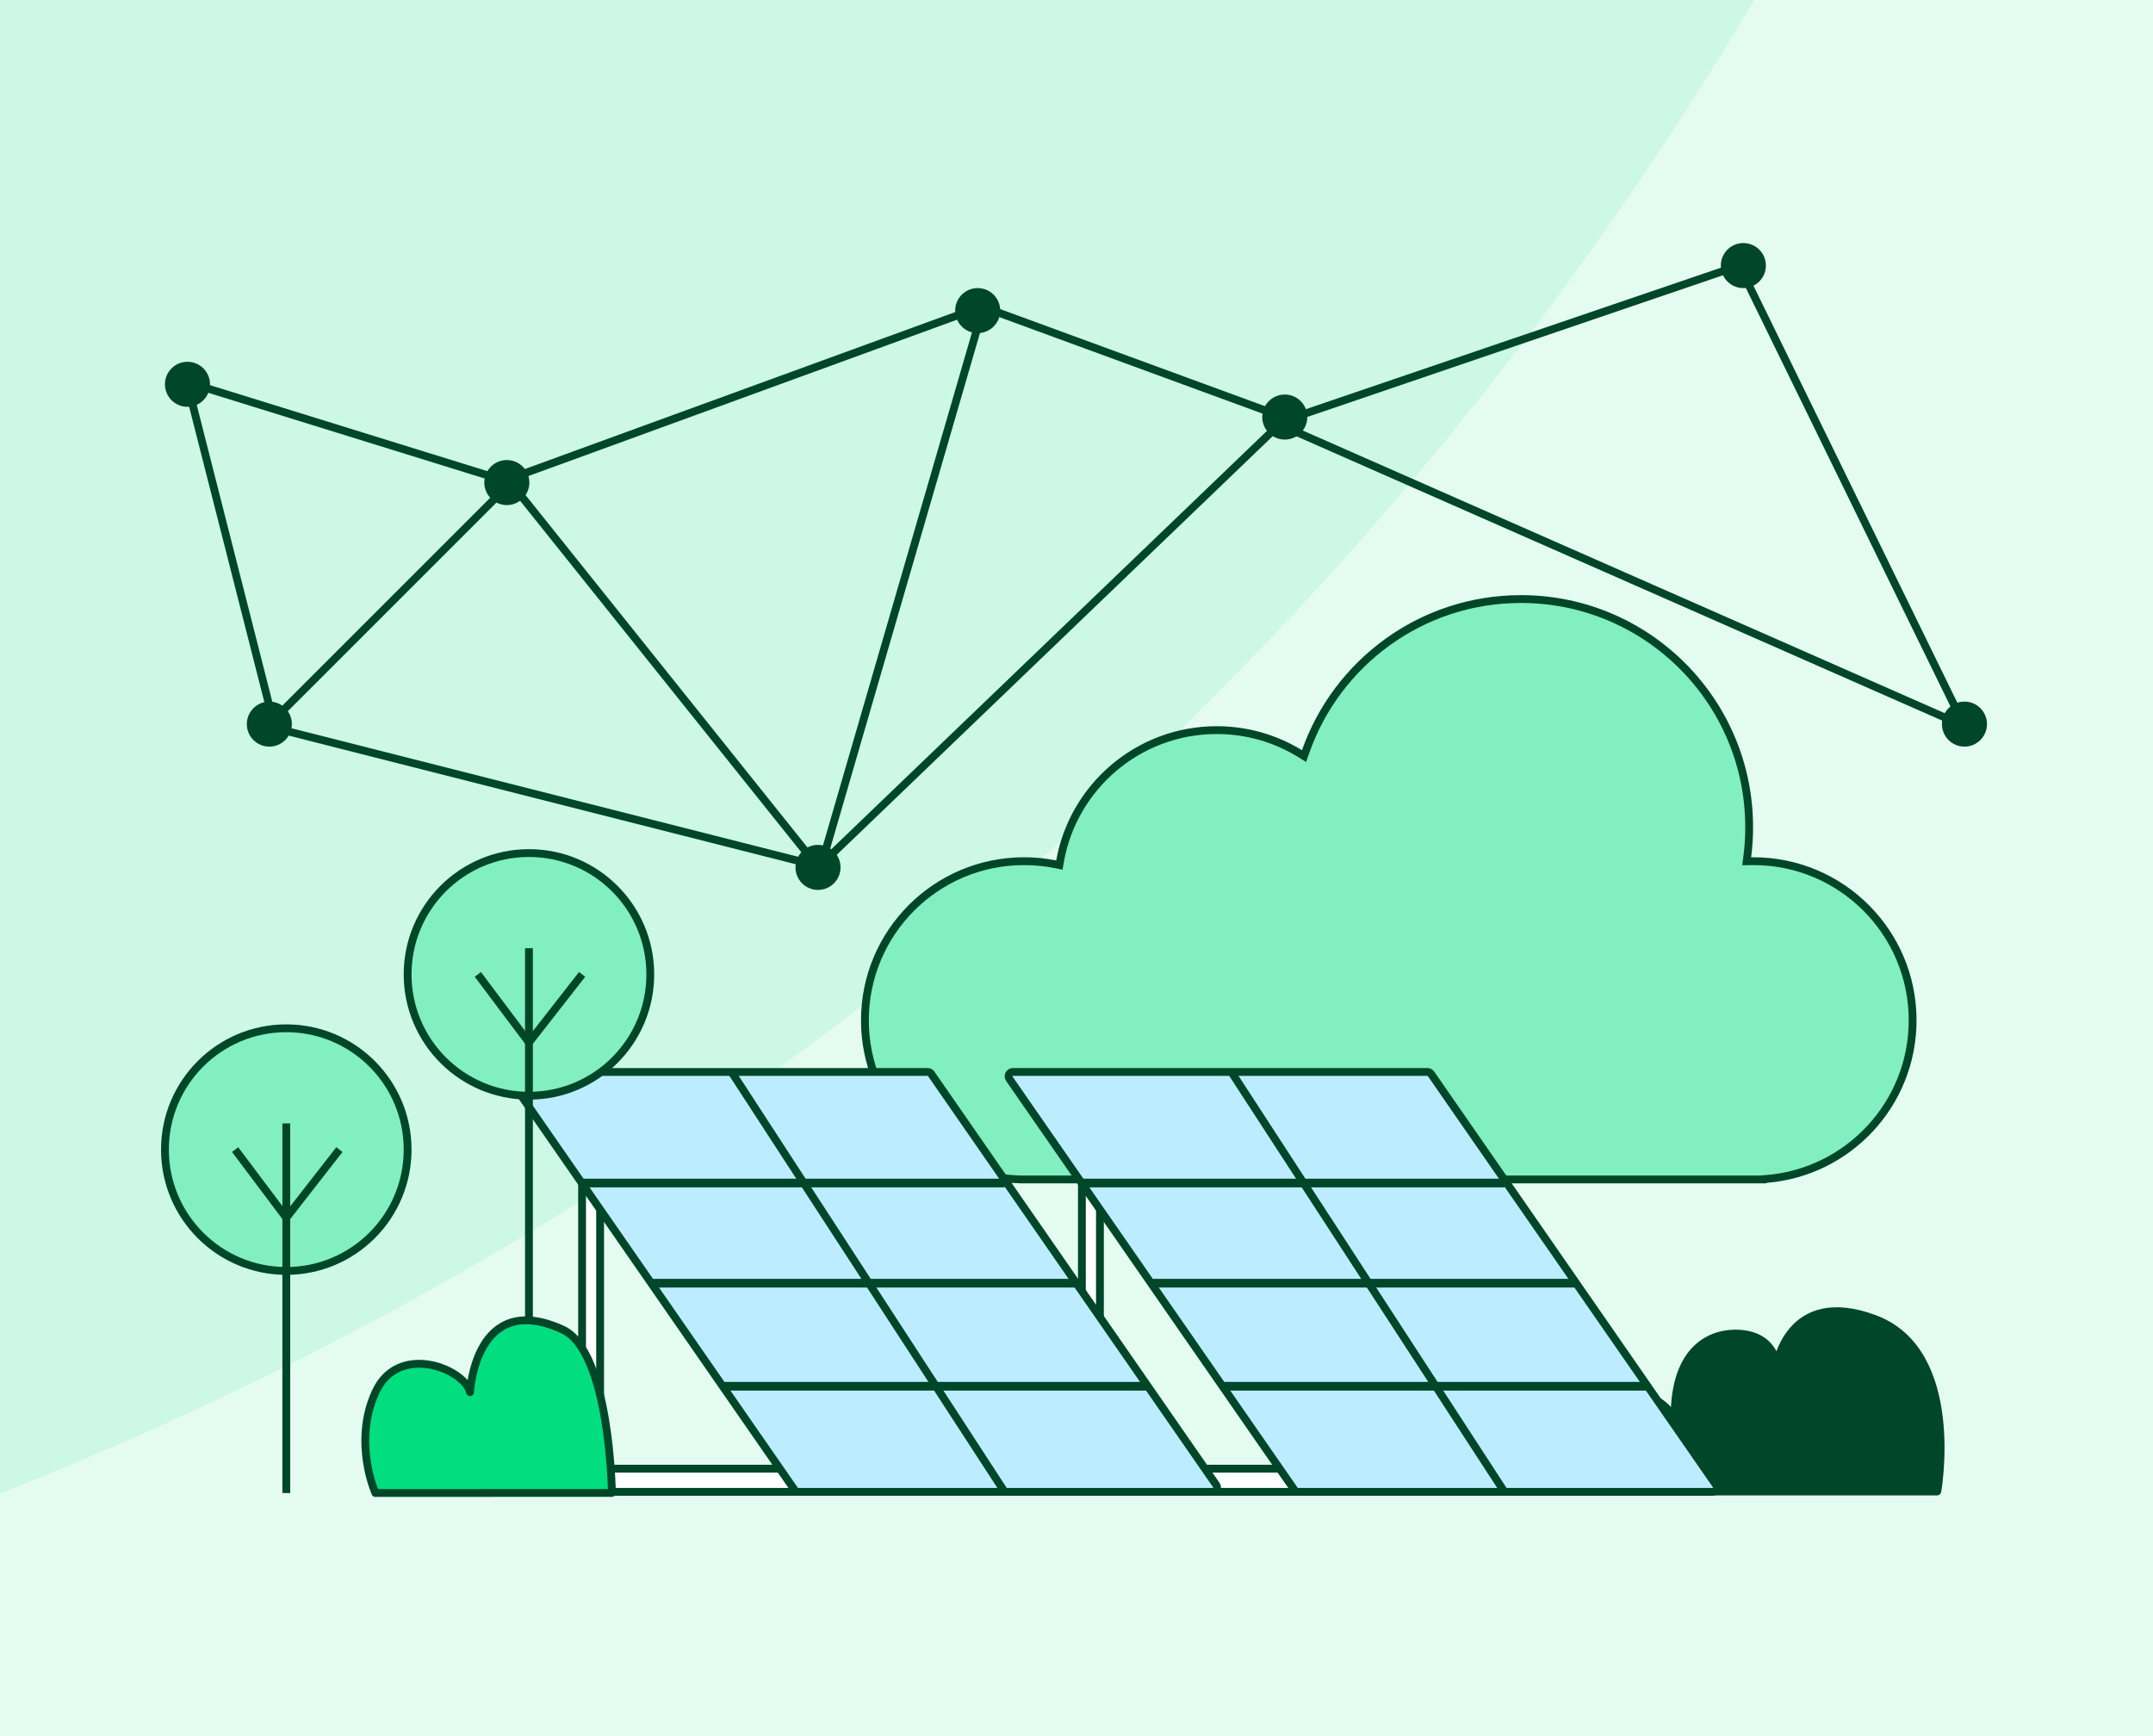 <svg width="496" height="400" viewBox="0 0 496 400" fill="none" xmlns="http://www.w3.org/2000/svg">
<rect x="0" y="0" width="496" height="400" fill="#808080" stroke="none"/>
<g clip-path="url(#clip0_2816_4333)">
<rect width="496" height="400" fill="#E4FBF1"/>
<g opacity="0.5" clip-path="url(#clip1_2816_4333)">
<g opacity="0.5">
<path d="M1357.26 399.801C1349.23 400.035 1341.16 400.153 1333.07 400.153C882.718 400.153 517.633 35.068 517.633 -415.287C517.633 -423.379 517.751 -431.443 517.985 -439.478C981.421 -439.287 1357.07 -63.635 1357.26 399.801Z" fill="#81EFC0"/>
<path d="M1357.26 400.505C1349.23 400.271 1341.16 400.153 1333.07 400.153C882.718 400.153 517.633 765.238 517.633 1215.59C517.633 1223.68 517.751 1231.75 517.985 1239.78C981.422 1239.59 1357.07 863.941 1357.26 400.505Z" fill="#81EFC0"/>
<path d="M517.281 1239.78C517.515 1231.75 517.633 1223.68 517.633 1215.59C517.633 765.34 152.715 400.319 -297.499 400.153C152.715 399.987 517.633 34.965 517.633 -415.287C517.633 -423.379 517.515 -431.443 517.281 -439.478C53.845 -439.288 -321.808 -63.635 -321.998 399.801C-314.065 400.032 -306.103 400.15 -298.114 400.153C-306.103 400.156 -314.065 400.274 -321.998 400.505C-321.808 863.942 53.845 1239.59 517.281 1239.78Z" fill="#81EFC0"/>
</g>
<path d="M518.628 -415.118C518.628 35.237 883.713 400.322 1334.07 400.322C883.713 400.322 518.628 765.407 518.628 1215.76C518.628 765.51 153.709 400.489 -296.505 400.323C153.709 400.157 518.628 35.135 518.628 -415.118Z" fill="#E4FBF1"/>
</g>
<circle cx="401.628" cy="61.188" r="5.188" fill="#004628"/>
<circle cx="225.238" cy="71.564" r="5.188" fill="#004628"/>
<circle cx="116.763" cy="111.181" r="5.188" fill="#004628"/>
<circle cx="62.053" cy="166.833" r="5.188" fill="#004628"/>
<circle cx="43.188" cy="88.542" r="5.188" fill="#004628"/>
<circle cx="188.451" cy="199.848" r="5.188" fill="#004628"/>
<circle cx="295.982" cy="96.089" r="5.188" fill="#004628"/>
<circle cx="452.564" cy="166.833" r="5.188" fill="#004628"/>
<path d="M350.397 138.021C379.43 138.021 402.966 161.556 402.966 190.589C402.966 192.899 402.817 195.174 402.528 197.404L402.395 198.435L403.434 198.42C403.608 198.417 403.783 198.416 403.958 198.416C424.208 198.416 440.623 214.832 440.623 235.082C440.623 254.345 425.767 270.14 406.888 271.632L406.059 271.697V271.747H235.457L234.999 271.735C215.175 271.247 199.255 255.024 199.255 235.082C199.255 214.832 215.67 198.416 235.92 198.416C238.395 198.416 240.813 198.662 243.149 199.129L244.051 199.31L244.212 198.404C247.271 181.245 262.269 168.219 280.307 168.219C287.332 168.219 293.894 170.193 299.47 173.618L300.42 174.202L300.79 173.149C307.983 152.687 327.479 138.021 350.397 138.021Z" fill="#81EFC0" stroke="#004628" stroke-width="1.8"/>
<path d="M446.222 343.54C446.222 343.54 451.913 311.534 431.903 304C411.892 296.465 409.291 314.916 409.291 314.916C409.291 314.916 409.028 307.898 400.714 307.381C394.746 307.006 385.644 310.237 385.899 327.129C385.899 327.129 380.749 317.18 370.305 324.01C359.524 331.057 363.025 343.54 363.025 343.54H446.215H446.222Z" fill="#004628" stroke="#004628" stroke-width="2" stroke-linecap="round" stroke-linejoin="round"/>
<path d="M249.243 343.726V271.908H249.971L253.398 277.844V338.384H299.694V343.726H249.243Z" fill="white" stroke="#004628" stroke-width="1.8"/>
<path d="M298.208 343.295L232.525 248.549C232.065 247.886 232.54 246.979 233.347 246.979H328.847C329.175 246.979 329.482 247.14 329.669 247.409L395.352 342.156C395.812 342.819 395.337 343.725 394.53 343.725H299.03C298.702 343.725 298.395 343.565 298.208 343.295Z" fill="#BCECFF" stroke="#004628" stroke-width="1.8"/>
<path d="M249.251 272.568H346.591" stroke="#004628" stroke-width="2" stroke-linejoin="round"/>
<path d="M265.562 295.649L362.902 295.649" stroke="#004628" stroke-width="2" stroke-linejoin="round"/>
<path d="M281.294 319.391H379.821" stroke="#004628" stroke-width="2" stroke-linejoin="round"/>
<path d="M283.668 246.979L346.583 343.725" stroke="#004628" stroke-width="1.8"/>
<path d="M134.097 343.726V271.908H134.825L138.251 277.844V338.384H184.547V343.726H134.097Z" fill="white" stroke="#004628" stroke-width="1.8"/>
<path d="M183.062 343.295L117.379 248.549C116.919 247.886 117.394 246.979 118.201 246.979H213.701C214.029 246.979 214.336 247.14 214.523 247.409L280.206 342.156C280.666 342.819 280.191 343.725 279.384 343.725H183.884C183.556 343.725 183.249 343.565 183.062 343.295Z" fill="#BCECFF" stroke="#004628" stroke-width="1.8"/>
<path d="M134.105 272.568H231.445" stroke="#004628" stroke-width="2" stroke-linejoin="round"/>
<path d="M150.416 295.649L247.755 295.649" stroke="#004628" stroke-width="2" stroke-linejoin="round"/>
<path d="M166.148 319.391H264.675" stroke="#004628" stroke-width="2" stroke-linejoin="round"/>
<path d="M168.522 246.979L231.437 343.725" stroke="#004628" stroke-width="1.8"/>
<path d="M121.859 252.453C137.297 252.453 149.812 239.938 149.812 224.499C149.812 209.061 137.297 196.546 121.859 196.546C106.421 196.546 93.906 209.061 93.906 224.499C93.906 239.938 106.421 252.453 121.859 252.453Z" fill="#81EFC0" stroke="#004628" stroke-width="1.8" stroke-miterlimit="10"/>
<path d="M121.858 303.63V218.468" stroke="#004628" stroke-width="1.8" stroke-miterlimit="10"/>
<path d="M110.082 224.5L121.859 240.184L134.106 224.5" stroke="#004628" stroke-width="1.8" stroke-miterlimit="10"/>
<path d="M65.953 292.824C81.391 292.824 93.906 280.309 93.906 264.871C93.906 249.432 81.391 236.917 65.953 236.917C50.515 236.917 38 249.432 38 264.871C38 280.309 50.515 292.824 65.953 292.824Z" fill="#81EFC0" stroke="#004628" stroke-width="1.8" stroke-miterlimit="10"/>
<path d="M65.954 343.999V258.837" stroke="#004628" stroke-width="1.8" stroke-miterlimit="10"/>
<path d="M54.165 264.871L65.953 280.567L78.189 264.871" stroke="#004628" stroke-width="1.8" stroke-miterlimit="10"/>
<path d="M86.486 344C86.486 344 81.233 332.383 86.486 320.787C91.739 309.192 107.029 315.385 108.289 320.766C108.289 320.766 109.442 297.148 129.58 306.309C140.545 311.306 140.972 343.968 140.972 343.968L86.486 343.989V344Z" fill="#00DE80" stroke="#004628" stroke-width="1.8" stroke-linejoin="round"/>
<path d="M117.234 110.709L188.922 200.319L226.181 72.036" stroke="#004628" stroke-width="1.8"/>
<path d="M43.188 88.071L117.706 111.181L61.582 167.305L187.979 199.376" stroke="#004628" stroke-width="1.8"/>
<path d="M62.996 166.362L43.188 88.543" stroke="#004628" stroke-width="1.8"/>
<path d="M116.291 110.709L226.181 70.621L296.926 96.56L400.685 61.188L452.564 167.305L298.341 99.39" stroke="#004628" stroke-width="1.8"/>
<path d="M188.451 199.847L295.511 97.032" stroke="#004628" stroke-width="1.8"/>
</g>
<defs>
<clipPath id="clip0_2816_4333">
<rect width="496" height="400" fill="white"/>
</clipPath>
<clipPath id="clip1_2816_4333">
<rect width="1679.74" height="1734.31" fill="white" transform="translate(-322 -467)"/>
</clipPath>
</defs>
</svg>
